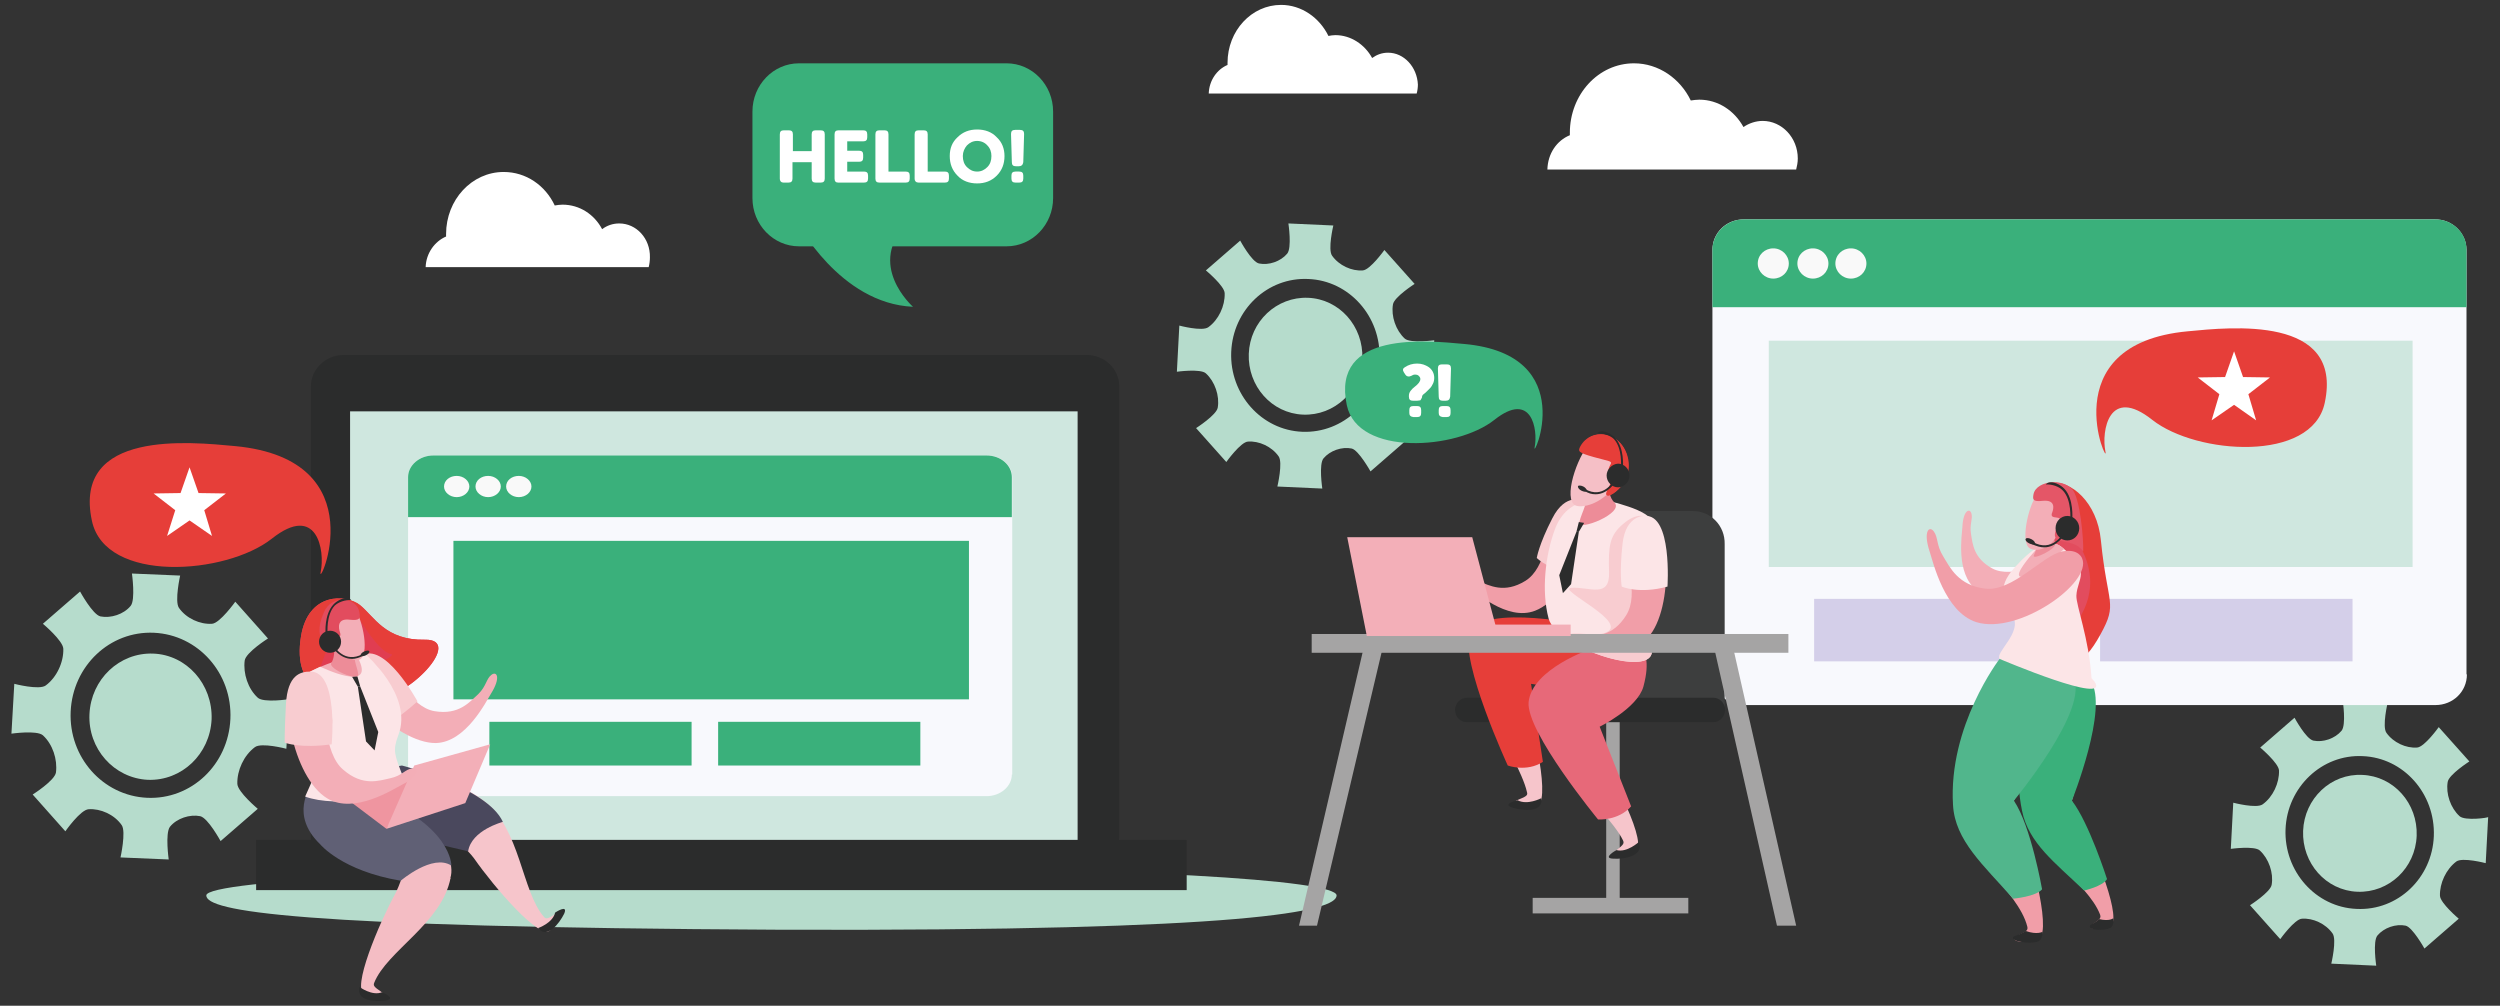 <?xml version="1.0" encoding="utf-8"?>
<!-- Generator: Adobe Illustrator 28.0.0, SVG Export Plug-In . SVG Version: 6.00 Build 0)  -->
<svg version="1.1" id="Capa_1" xmlns="http://www.w3.org/2000/svg" xmlns:xlink="http://www.w3.org/1999/xlink" x="0px" y="0px"
	 viewBox="0 0 612 246.2" style="enable-background:new 0 0 612 246.2;" xml:space="preserve"><rect x="0" y="0" width="612" height="246.2" fill="#333333" stroke="none"/>
<style type="text/css">
	.st0{display:none;}
	.st1{display:inline;}
	.st2{fill:#FFFFFF;}
	.st3{fill:#D6D7D8;}
	.st4{fill:#B6DCCC;}
	.st5{fill:#E2E2E2;}
	.st6{fill:#2B2C2C;}
	.st7{fill:#CFE7DF;}
	.st8{fill:#F8F9FD;}
	.st9{fill:#3AB07B;}
	.st10{fill:#F9F9F9;}
	.st11{fill:#D4CFE9;}
	.st12{fill:#E63E39;}
	.st13{fill:#A5A4A4;}
	.st14{fill:#3D3E3E;}
	.st15{fill:#F19EA8;}
	.st16{fill:#F6C5CB;}
	.st17{fill:#E76979;}
	.st18{fill:#F8CCD0;}
	.st19{fill:#FCE5E7;}
	.st20{fill:#ED8C98;}
	.st21{fill:#F5BFC6;}
	.st22{fill:#F3AFB8;}
	.st23{enable-background:new    ;}
	.st24{fill:#E24C5E;}
	.st25{fill:#E03D51;}
	.st26{fill:#F3AEB7;}
	.st27{fill:#4A485D;}
	.st28{fill:#F4BDC4;}
	.st29{fill:#606075;}
	.st30{fill:#EF95A0;}
	.st31{fill:#51B68C;}
	.st32{fill:#E45667;}
</style>
<g id="White_Background">
</g>
<g id="Footer">
</g>
<g id="_x31_0_x25__Off">
</g>
<g id="Solicitar_Llamada">
</g>
<g id="Header">
</g>
<g id="As_Seen_On">
</g>
<g id="Benefits">
</g>
<g id="Featured_Reviews">
</g>
<g id="How_It_Works">
</g>
<g id="Comparision">
</g>
<g id="Making_an_Offer" class="st0">
</g>
<g id="Reviews">
	<g id="Written_Reviews">
	</g>
</g>
<g id="Video_Reviews_00000138572802271821365090000015920186074348717201_" class="st0">
	<g id="Video_Reviews" class="st1">
	</g>
</g>
<g id="FAQ" class="st0">
</g>
<g id="Products">
	<g>
		<path class="st2" d="M151.6,54.7c-1.6,0-3,0.5-4.2,1.4c-1.9-3.6-5.5-6-9.7-6c-0.6,0-1.3,0.1-1.9,0.2c-2.3-4.9-7-8.2-12.5-8.2
			c-7.8,0-14.1,6.8-14.1,15.2c0,0.2,0,0.4,0,0.6c-2.8,1.2-4.9,4.1-5,7.5h7.1h15.4h17.4h14.7c0.2-0.8,0.3-1.6,0.3-2.4
			C159.2,58.4,155.8,54.7,151.6,54.7z"/>
		<path class="st2" d="M431.5,29.6c-1.7,0-3.4,0.6-4.7,1.5c-2.2-4-6.2-6.7-10.8-6.7c-0.7,0-1.4,0.1-2.1,0.2
			c-2.6-5.4-7.9-9.1-13.9-9.1c-8.7,0-15.7,7.6-15.7,17c0,0.2,0,0.4,0,0.6c-3.2,1.3-5.4,4.5-5.5,8.4h7.9h17.2h19.4h16.4
			c0.2-0.8,0.4-1.7,0.4-2.7C440.1,33.7,436.2,29.6,431.5,29.6z"/>
		<path class="st2" d="M339.8,12.9c-1.5,0-2.8,0.5-3.9,1.3c-1.8-3.3-5.2-5.6-9-5.6c-0.6,0-1.2,0.1-1.7,0.2
			c-2.2-4.5-6.6-7.6-11.6-7.6c-7.2,0-13.1,6.3-13.1,14.2c0,0.2,0,0.4,0,0.5c-2.6,1.1-4.5,3.8-4.6,7h6.6h14.4h16.2h13.7
			c0.2-0.7,0.3-1.5,0.3-2.2C346.9,16.4,343.7,12.9,339.8,12.9z"/>
		<g>
			<g>
				<g>
					<path class="st3" d="M584.7,204.1c-0.2,4-3.4,7.1-7.3,6.9c-3.9-0.2-6.9-3.5-6.7-7.5s3.4-7.1,7.3-6.9
						C581.9,196.7,584.9,200.1,584.7,204.1z"/>
				</g>
				<g>
					<g>
						<path class="st4" d="M602.1,199.8c-2.2-2-3.4-5.5-2.9-8.4c0.3-1.8,5.3-5,5.3-5L597,178c0,0-3.5,4.9-5.3,5
							c-2.7,0.2-5.8-1.2-7.5-3.6c-1.1-1.5,0.3-7.4,0.3-7.4l-11-0.5c0,0,0.9,6-0.3,7.4c-1.6,1.9-4.5,2.9-6.9,2.4
							c-1.8-0.4-4.6-5.6-4.6-5.6l-8.4,7.3c0,0,4.5,3.8,4.6,5.6c0.1,3.1-1.5,6.5-4,8.3c-1.5,1.1-7.2-0.4-7.2-0.4l-0.6,11.3
							c0,0,5.8-0.8,7.1,0.4c2.2,2,3.4,5.5,2.9,8.4c-0.3,1.8-5.3,5-5.3,5l7.4,8.3c0,0,3.5-4.9,5.3-5c2.7-0.2,5.8,1.2,7.5,3.6
							c1.1,1.5-0.3,7.4-0.3,7.4l11,0.5c0,0-0.9-6,0.3-7.4c1.6-1.9,4.5-2.9,6.9-2.4c1.7,0.4,4.6,5.6,4.6,5.6l8.4-7.3
							c0,0-4.5-3.8-4.6-5.6c-0.1-3.1,1.5-6.5,4-8.4c1.5-1.1,7.2,0.4,7.2,0.4l0.6-11.3C609.2,200.2,603.4,201,602.1,199.8z
							 M576.9,222.5c-10-0.4-17.8-9.2-17.4-19.5c0.4-10.3,8.9-18.4,18.9-17.9c10,0.4,17.8,9.2,17.4,19.6
							C595.4,214.9,587,223,576.9,222.5z"/>
					</g>
				</g>
				<g>
					<g>
						<path class="st4" d="M591.6,204.6c-0.3,7.9-6.8,14-14.5,13.7s-13.6-7-13.3-14.9s6.8-14.1,14.5-13.7
							C586,190,591.9,196.7,591.6,204.6z"/>
					</g>
				</g>
			</g>
		</g>
		<g>
			<g>
				<g>
					<path class="st3" d="M326.6,87.2c-0.2,4-3.4,7.1-7.3,6.9s-6.9-3.5-6.7-7.5c0.2-4,3.4-7.1,7.3-6.9
						C323.7,79.9,326.7,83.2,326.6,87.2z"/>
				</g>
				<g>
					<g>
						<path class="st4" d="M343.9,82.9c-2.2-2-3.4-5.5-2.9-8.4c0.3-1.8,5.3-5,5.3-5l-7.4-8.3c0,0-3.5,4.9-5.3,5
							c-2.7,0.2-5.8-1.2-7.5-3.6c-1.1-1.5,0.3-7.4,0.3-7.4l-11-0.5c0,0,0.9,6-0.3,7.4c-1.6,1.9-4.5,2.9-6.9,2.4
							c-1.8-0.4-4.6-5.6-4.6-5.6l-8.4,7.3c0,0,4.6,3.8,4.6,5.6c0.1,3.1-1.5,6.5-4,8.3c-1.5,1.1-7.1-0.4-7.1-0.4L288.1,91
							c0,0,5.8-0.8,7.1,0.4c2.2,2,3.4,5.5,2.9,8.4c-0.3,1.8-5.3,5-5.3,5l7.4,8.3c0,0,3.5-4.9,5.3-5c2.7-0.2,5.8,1.2,7.5,3.6
							c1.1,1.5-0.3,7.4-0.3,7.4l11,0.5c0,0-0.9-6,0.3-7.4c1.6-1.9,4.5-2.9,6.9-2.4c1.7,0.4,4.6,5.6,4.6,5.6l8.4-7.3
							c0,0-4.5-3.8-4.6-5.6c-0.1-3.1,1.5-6.5,4-8.3c1.5-1.1,7.2,0.4,7.2,0.4l0.6-11.3C351.1,83.3,345.3,84.1,343.9,82.9z
							 M318.8,105.7c-10-0.4-17.8-9.2-17.4-19.5c0.4-10.4,8.9-18.4,18.9-17.9c10,0.4,17.8,9.2,17.4,19.5S328.8,106.1,318.8,105.7z"
							/>
					</g>
				</g>
				<g>
					<g>
						<path class="st4" d="M333.5,87.8c-0.3,7.9-6.8,14-14.5,13.7s-13.6-7-13.3-14.9c0.3-7.9,6.8-14,14.5-13.7
							C327.9,73.2,333.8,79.9,333.5,87.8z"/>
					</g>
				</g>
			</g>
		</g>
		<g>
			<g>
				<path class="st5" d="M44.4,175.5c-0.2,4.3-3.7,7.6-7.9,7.4c-4.2-0.2-7.4-3.8-7.2-8.1c0.2-4.3,3.7-7.6,7.9-7.5
					C41.3,167.5,44.5,171.2,44.4,175.5z"/>
			</g>
			<path class="st4" d="M63.1,170.8c-2.4-2.2-3.6-5.9-3.2-9.1c0.3-2,5.7-5.4,5.7-5.4l-8-9c0,0-3.8,5.3-5.7,5.4
				c-2.9,0.2-6.3-1.3-8.1-3.9c-1.1-1.6,0.3-7.9,0.3-7.9l-11.8-0.5c0,0,0.9,6.4-0.3,7.9c-1.7,2.1-4.9,3.1-7.4,2.6
				c-1.9-0.4-5-6.1-5-6.1l-9.1,7.9c0,0,4.9,4.1,5,6.1c0.1,3.3-1.6,7-4.3,9c-1.6,1.2-7.7-0.4-7.7-0.4l-0.7,12.2c0,0,6.2-0.9,7.7,0.4
				c2.4,2.2,3.6,5.9,3.2,9.1c-0.3,2-5.7,5.4-5.7,5.4l8,9c0,0,3.7-5.3,5.7-5.4c2.9-0.2,6.3,1.3,8.1,3.9c1.1,1.6-0.3,7.9-0.3,7.9
				l11.8,0.5c0,0-0.9-6.4,0.3-8c1.7-2.1,4.9-3.1,7.4-2.6c1.9,0.4,5,6.1,5,6.1l9.1-7.9c0,0-4.9-4.1-5-6.1c-0.1-3.3,1.6-7,4.3-9
				c1.6-1.2,7.7,0.4,7.7,0.4l0.7-12.2C70.8,171.2,64.5,172.1,63.1,170.8z M36,195.3c-10.8-0.5-19.2-9.9-18.7-21.1
				c0.5-11.2,9.6-19.8,20.4-19.3s19.2,9.9,18.7,21.1C55.9,187.2,46.8,195.8,36,195.3z"/>
			<g>
				<g>
					<path class="st4" d="M51.8,176.1c-0.4,8.5-7.3,15.1-15.6,14.8c-8.3-0.4-14.7-7.6-14.3-16.1c0.4-8.5,7.3-15.1,15.6-14.8
						C45.7,160.3,52.1,167.5,51.8,176.1z"/>
				</g>
			</g>
		</g>
		<g>
			<path class="st4" d="M327.2,219.2c0,3.8-20.7,8.8-136.1,8.4C71.4,227,50.5,223,50.5,219.2s65.3-6.9,145.9-6.9
				C276.9,212.3,327.2,215.4,327.2,219.2z"/>
			<g>
				<g>
					<path class="st6" d="M274,204.9c0,4.2-3.6,7.6-8,7.6H84.1c-4.4,0-8-3.4-8-7.6V94.6c0-4.2,3.6-7.7,8-7.7H266c4.4,0,8,3.4,8,7.7
						V204.9z"/>
					<g>
						<rect x="85.7" y="100.7" class="st7" width="178.1" height="105.5"/>
					</g>
				</g>
			</g>
			<g>
				<g>
					<path class="st8" d="M247.7,189.6c0,2.9-2.8,5.3-6.2,5.3H106.1c-3.4,0-6.2-2.4-6.2-5.3v-72.8c0-2.9,2.8-5.3,6.2-5.3h135.5
						c3.4,0,6.2,2.4,6.2,5.3v72.8H247.7z"/>
					<path class="st9" d="M241.5,111.5H106.1c-3.4,0-6.2,2.4-6.2,5.3v9.8h147.8v-9.8C247.7,113.9,245,111.5,241.5,111.5z"/>
					<path class="st10" d="M114.9,119.1c0,1.4-1.4,2.6-3.1,2.6s-3.1-1.2-3.1-2.6c0-1.5,1.4-2.6,3.1-2.6S114.9,117.7,114.9,119.1z"/>
					<path class="st10" d="M122.6,119.1c0,1.4-1.4,2.6-3.1,2.6s-3.1-1.2-3.1-2.6c0-1.5,1.4-2.6,3.1-2.6S122.6,117.7,122.6,119.1z"/>
					<path class="st10" d="M130.1,119.1c0,1.4-1.4,2.6-3.1,2.6c-1.7,0-3.1-1.2-3.1-2.6c0-1.5,1.4-2.6,3.1-2.6
						C128.7,116.5,130.1,117.7,130.1,119.1z"/>
				</g>
				<rect x="119.8" y="176.7" class="st9" width="49.5" height="10.7"/>
				<rect x="175.8" y="176.7" class="st9" width="49.5" height="10.7"/>
				<rect x="111" y="132.4" class="st9" width="126.2" height="38.8"/>
			</g>
			<rect x="62.7" y="205.6" class="st6" width="227.8" height="12.3"/>
		</g>
		<g>
			<g>
				<path class="st8" d="M603.9,165.1c0,4.2-3.4,7.5-7.7,7.5H426.9c-4.3,0-7.7-3.4-7.7-7.5V61.2c0-4.2,3.4-7.5,7.7-7.5h169.2
					c4.3,0,7.7,3.4,7.7,7.5v103.9H603.9z"/>
				<path class="st9" d="M596.2,53.7H426.9c-4.3,0-7.7,3.4-7.7,7.5v14h184.6v-14C603.9,57.1,600.4,53.7,596.2,53.7z"/>
				<path class="st10" d="M437.9,64.5c0,2.1-1.7,3.7-3.8,3.7c-2.1,0-3.8-1.7-3.8-3.7c0-2.1,1.7-3.7,3.8-3.7
					C436.2,60.8,437.9,62.5,437.9,64.5z"/>
				<path class="st10" d="M447.6,64.5c0,2.1-1.7,3.7-3.8,3.7c-2.1,0-3.8-1.7-3.8-3.7c0-2.1,1.7-3.7,3.8-3.7S447.6,62.5,447.6,64.5z"
					/>
				<path class="st10" d="M456.9,64.5c0,2.1-1.7,3.7-3.8,3.7c-2.1,0-3.8-1.7-3.8-3.7c0-2.1,1.7-3.7,3.8-3.7
					C455.2,60.8,456.9,62.5,456.9,64.5z"/>
			</g>
			<rect x="444.1" y="146.6" class="st11" width="61.8" height="15.3"/>
			<rect x="514.1" y="146.6" class="st11" width="61.8" height="15.3"/>
			<rect x="433" y="83.4" class="st7" width="157.6" height="55.4"/>
		</g>
		<g>
			<path class="st12" d="M535.6,81.1c10.4-1,38.1-4,33.5,17.5c-3.1,14.7-31.4,12.7-42.2,4.2c-10.7-8.5-12.5,2.8-11.5,7.7
				C516.5,115.4,501.9,84.2,535.6,81.1z"/>
		</g>
		<g>
			<path class="st9" d="M358.4,84.2c-8.9-0.8-32.6-3.4-28.7,15c2.7,12.6,26.9,10.9,36.1,3.6s10.7,2.4,9.9,6.6
				C374.8,113.5,387.3,86.8,358.4,84.2z"/>
		</g>
		<g>
			<g>
				<g>
					<rect x="393.2" y="172.9" class="st13" width="3.3" height="48.5"/>
					<path class="st14" d="M414.4,125.1h-27.7c-4.3,0-7.8,3.6-7.8,8.1V173h43.3v-39.8C422.3,128.7,418.8,125.1,414.4,125.1z"/>
					<path class="st6" d="M422.3,173.8c0,1.6-1.3,3-2.9,3h-60.3c-1.6,0-2.9-1.3-2.9-3l0,0c0-1.6,1.3-3,2.9-3h60.3
						C421,170.8,422.3,172.1,422.3,173.8L422.3,173.8z"/>
					<rect x="375.2" y="219.8" class="st13" width="38.1" height="3.8"/>
				</g>
				<path class="st15" d="M387.1,123.1c-1.1-0.4-4.6-0.4-6.2,2.6c-2.1,4-2.3,13.3-7.5,16.5s-8.8,1.1-11.4,0.1
					c-2.6-1.1-3.1-2.8-4.7-3.2s-2,1.5,1.7,4.2c1.8,1.3,9.9,8.9,16.8,6.2C384.9,146,393.6,125.5,387.1,123.1z"/>
				<g>
					<g>
						<path class="st16" d="M365.2,174.4c2.5,6.6,7.6,14.9,8.6,19.5c0.2,0.7,0.1,1-2.2,1.9c-2.3,0.9,0.1,2.1,4.3,1.7
							c4.1-0.4-0.4-19.9-3.5-29C369.6,160.6,362.3,166.7,365.2,174.4z"/>
						<path class="st6" d="M377.3,195.4c0,0-3.4,1.8-5.8,0.5c0,0-4,0.9-1.3,1.8C372.8,198.5,377.9,199,377.3,195.4z"/>
					</g>
					<path class="st12" d="M389.7,153.3c0,0-27.2-5.9-29.9,1.8c-2.4,6.9,9.3,32.3,9.3,32.3s4.6,1.7,8.6-0.9l-2.9-19.1l22.1,3.6
						l-4.4-13.5L389.7,153.3z"/>
				</g>
				<g>
					<path class="st16" d="M384.2,189.1c4.1,5.7,11.1,12.4,13.1,16.6c0.3,0.7,0.3,1-1.7,2.5s0.7,2,4.5,0.5
						c3.9-1.5-5.4-19.2-10.6-27.1C385,174.6,379.5,182.5,384.2,189.1z"/>
					<path class="st6" d="M401.2,206.1c0,0-2.9,2.7-5.5,2c0,0-3.6,2-0.8,2.1C397.6,210.4,402.6,209.5,401.2,206.1z"/>
				</g>
				<path class="st17" d="M389.6,158.8c0,0-14.6,4.9-15.4,13.1c-0.6,7.3,17,28.7,17,28.7s4.9,0.4,8.1-3.2l-7.7-19.5
					c0,0,9.2-4.5,10.7-9.8c3.4-12.6-5.1-10.7-5.1-10.7L389.6,158.8z"/>
				<path class="st18" d="M387.5,122.6c0,0-4.2-2.2-7.5,4.3c-3.3,6.4-3.8,9.7-3.8,9.7s3.3,3.3,10.4,4.2
					C386.6,140.7,393.9,124.8,387.5,122.6z"/>
				<path class="st19" d="M404.2,158.3L404.2,158.3C404.3,158.3,404.2,158.3,404.2,158.3c0-0.2-0.1-0.4-0.1-0.6l0,0
					c-1.2-7.8-2.3-12.7,0.9-20.1c4.5-10.5-3.5-12.7-8.3-14.2s-13-2.3-16.1,6.3c-2.3,6.2-3.3,15-1.5,21.7
					C381,158.9,406.8,166.9,404.2,158.3z"/>
				<path class="st20" d="M395,116.7c0,0-2.3,3.8,0.2,6.3c2.6,2.6-9.1,7.2-8.6,4.9c0.7-3,2.4-4.6,1.4-8.3L395,116.7z"/>
				<path class="st21" d="M389.6,108.2c-2.8,2.1-6.8,12.5-4.4,15.2c1,1.2,5.9,0.6,9.5-3.7c1.5-1.8,3.4-5.2,1.9-9.1
					C395.9,108.9,392.9,105.8,389.6,108.2z"/>
				<path class="st12" d="M386.9,109.2c-0.7,1.3-0.6,1.6,3.3,2.7s4.6,0.9,4,1.9c-1.5,2.7,1.4,2.5-0.5,5.7c-1.8,3.2,1.7,1.6,3.5-1
					c0.4-0.5,2.3-3,0.9-7.5C396.5,105.8,389.6,104.5,386.9,109.2z"/>
				<path class="st12" d="M398.2,111c1.5,4.1-0.6,7-0.9,7.5c-1.3,1.9-3.6,3.4-4,2.6c-0.4-0.9,2.2-1,1.8-3.4c-0.4-2.5,1.2-2.8,1-4.9
					c-0.1-2.1-1.7-1.9-6-3.2c-1.8-0.5-2-1.3-1.7-2C391.5,105,396.5,106.6,398.2,111z"/>
				<path class="st18" d="M404.1,157.7c0,0.2,0.1,0.4,0.1,0.6l0,0l0,0c2,6.7-13,3.4-20.7-1.9c-0.5-2.6,6.1-0.4,9.2-1.4
					c7.2-2.3-12-10.8-8-11.1c4.3-0.3,9.4,2.7,9.2-3.8c-0.2-6.4,0.1-9,3.4-11.8c6.7-5.8,10,2.2,8.7,6.6c-0.2,0.8-0.5,1.7-0.9,2.7
					C401.9,145,402.9,149.9,404.1,157.7z"/>
				<path class="st15" d="M402.2,127.3c-1.2,0.1-4.3,1.7-4.4,5.1c-0.2,4.5,3.6,12.9,0.3,18.2c-3.3,5.3-7.4,5-10.2,5.2
					c-2.8,0.2-4-1-5.6-0.7s-1.2,2.3,3.4,3c2.2,0.4,12.6,3.5,17.7-2C410,148.9,409,126.5,402.2,127.3z"/>
				<g>
					<rect x="321.1" y="155.2" class="st13" width="116.7" height="4.6"/>
					<polygon class="st13" points="322.4,226.6 318,226.6 334.5,155.7 338.9,156.8 					"/>
					<polygon class="st13" points="439.7,226.6 435,226.6 419.2,156.7 423.6,155.6 					"/>
				</g>
				<g>
					<rect x="339.2" y="152.9" class="st22" width="45.3" height="2.8"/>
					<polygon class="st22" points="366.8,155.7 334.6,155.7 329.8,131.5 360.4,131.5 					"/>
				</g>
				<path class="st19" d="M402.7,126.3c0,0-4.7-0.4-5.5,6.8c-0.8,7.2-0.2,10.5-0.2,10.5s4.2,1.9,11.2,0
					C408.2,143.5,409.4,125.9,402.7,126.3z"/>
			</g>
			<g>
				<path class="st6" d="M393.3,116.4c0,1.6,1.3,2.9,2.8,2.9s2.8-1.3,2.8-2.9s-1.3-2.9-2.8-2.9C394.6,113.6,393.3,114.9,393.3,116.4
					z"/>
				<g>
					<path class="st6" d="M397.3,114.4c0-0.2,0.4-4.7-1.9-7.2c-1-1.1-2.8-1.9-3.9-1.5c-0.2,0.1-0.5,0.4-0.5,0.4
						c1.5-0.1,3.2,0.5,4.1,1.4c2.1,2.3,1.7,6.7,1.7,6.8L397.3,114.4z"/>
				</g>
				<g>
					<path class="st6" d="M390.6,121c3.1,0,4.9-3.1,4.9-3.1l-0.4-0.3c-0.1,0.2-2.7,4.7-7.1,2.1l-0.2,0.4
						C388.8,120.8,389.7,121,390.6,121z"/>
				</g>
				<path class="st6" d="M386.3,119c-0.1,0.3,0.2,0.8,0.8,1.1c0.6,0.3,1.2,0.4,1.3,0.1c0.1-0.3-0.2-0.8-0.8-1.1
					S386.4,118.8,386.3,119z"/>
			</g>
			<g>
				<polygon class="st6" points="387.8,128 386.5,130.2 385.9,130.2 386.5,127.8 				"/>
				<polygon class="st6" points="386.5,130.2 384.6,143 382.6,145.2 381.7,140.8 385.9,130.2 				"/>
			</g>
		</g>
		<g>
			<g>
				<path class="st9" d="M257.8,48.5c0,6.5-5.1,11.8-11.4,11.8h-50.8c-6.3,0-11.4-5.3-11.4-11.8V27.3c0-6.5,5.1-11.8,11.4-11.8h50.8
					c6.3,0,11.4,5.3,11.4,11.8V48.5z"/>
			</g>
			<g>
				<path class="st9" d="M195.1,54.3c0,0,10.4,20,28.4,20.8c0,0-11.8-10.4-1.1-20.8H195.1z"/>
			</g>
			<g class="st23">
				<path class="st2" d="M190.9,43.7V32.9c0-0.7,0.3-1,1-1h1.2c0.7,0,1,0.3,1,1V37h4.6v-4.1c0-0.7,0.3-1,1-1h1.2c0.7,0,1,0.3,1,1
					v10.8c0,0.7-0.3,1-1,1h-1.2c-0.7,0-1-0.3-1-1v-4H194v4c0,0.7-0.3,1-1,1h-1.2C191.3,44.7,190.9,44.4,190.9,43.7z"/>
				<path class="st2" d="M204.3,43.7V32.9c0-0.7,0.3-1,1-1h6c0.7,0,1,0.3,1,1v0.7c0,0.7-0.3,1-1,1h-3.9v2.3h2.9c0.7,0,1,0.3,1,1v0.7
					c0,0.7-0.3,1-1,1h-2.9V42h4.1c0.7,0,1,0.3,1,1v0.7c0,0.7-0.3,1-1,1h-6.3C204.6,44.7,204.3,44.4,204.3,43.7z"/>
				<path class="st2" d="M214.3,43.7V32.9c0-0.7,0.3-1,1-1h1.2c0.7,0,1,0.3,1,1V42h4.2c0.7,0,1,0.3,1,1v0.7c0,0.7-0.3,1-1,1h-6.4
					C214.6,44.7,214.3,44.4,214.3,43.7z"/>
				<path class="st2" d="M223.9,43.7V32.9c0-0.7,0.3-1,1-1h1.2c0.7,0,1,0.3,1,1V42h4.2c0.7,0,1,0.3,1,1v0.7c0,0.7-0.3,1-1,1h-6.4
					C224.3,44.7,223.9,44.4,223.9,43.7z"/>
				<path class="st2" d="M232.5,38.2c0-1.9,0.6-3.4,1.9-4.6c1.3-1.3,2.9-1.9,4.8-1.9s3.6,0.6,4.8,1.9c1.3,1.2,1.9,2.8,1.9,4.6
					c0,1.9-0.6,3.5-1.9,4.8c-1.3,1.3-2.9,1.9-4.8,1.9s-3.6-0.6-4.8-1.9C233.1,41.7,232.5,40.1,232.5,38.2z M235.7,38.2
					c0,1.1,0.3,2,1,2.7c0.7,0.7,1.5,1.1,2.5,1.1c1,0,1.8-0.4,2.5-1.1c0.7-0.7,1-1.6,1-2.7c0-1-0.3-1.9-1-2.6
					c-0.6-0.7-1.5-1.1-2.5-1.1c-1,0-1.8,0.4-2.5,1.1C236.1,36.3,235.7,37.2,235.7,38.2z"/>
				<path class="st2" d="M249.4,40.7h-0.7c-0.7,0-1-0.3-1-1l-0.2-6.9c0-0.7,0.3-1,1-1h1.2c0.7,0,1,0.3,1,1l-0.2,6.9
					C250.4,40.4,250,40.7,249.4,40.7z M247.6,43.7V43c0-0.7,0.3-1,1-1h0.9c0.7,0,1,0.3,1,1v0.7c0,0.7-0.3,1-1,1h-0.9
					C247.9,44.7,247.6,44.4,247.6,43.7z"/>
			</g>
		</g>
		<g>
			<g>
				<path class="st12" d="M57.5,109.2c-10.8-1-39.8-4.1-35,18.3c3.3,15.4,32.8,13.2,44,4.4c11.2-8.9,13.1,3,12,8.1
					C77.5,145,92.7,112.5,57.5,109.2z"/>
			</g>
			<g>
				<path class="st24" d="M88.1,148.1c3.5,2.8,6.2,8.7,15.9,8.5s-4.1,14.9-13.4,14.8c-9.3-0.2-19.2-1.9-16.9-15.7
					C75.5,145,84.6,145.4,88.1,148.1z"/>
				<path class="st12" d="M88.1,148.1c3.5,2.8,6.2,8.7,15.9,8.5s-4.1,14.9-13.4,14.8c-9.3-0.2-19.2-1.9-16.9-15.7
					C75.5,145,84.6,145.4,88.1,148.1z"/>
				<path class="st25" d="M88.1,151.7c0,0,4.6,7.9,7.6,8.4s-19.6,9.3-19.6,9.3l5.3-14L88.1,151.7z"/>
				<path class="st26" d="M86.9,161.6c0.9-0.8,4.1-2.1,6.7,0.1c3.4,2.9,6.8,11.4,12.8,12.4s8.6-2.3,10.7-4.2c2-2,1.9-3.7,3.2-4.7
					c1.3-1,2.4,0.6-0.1,4.6c-1.2,1.9-6.1,11.9-13.5,12.1C97,182,81.8,166.3,86.9,161.6z"/>
				<path class="st18" d="M88.3,160.6c-2.1,1.4-4.2,3.9-0.7,10.1c3.7,6.5,4.8,8,4.8,8s4-1.8,9.8-7
					C102.2,171.7,94.1,156.7,88.3,160.6z"/>
				<path class="st16" d="M135.7,223.9c-1.8,1.2-2.1,1-2.5,0.6c-5.5-6.2-5.8-21.7-14.7-28.4l0,0c-2.4-1.9-5.7-3.7-10.2-5.4
					c-3.4-1.2-6.8-2-9.7-2.5c-10.6-3.7-15,1.4-14.7,5.4c0.9,10.9,19.4,11.2,28.8,12.9l0,0c1.2,1.2,2.7,2.7,3.4,3.7
					c4.8,6.9,16.2,20.2,18.6,17.5C137.1,225.1,137.5,222.8,135.7,223.9z"/>
				<path class="st27" d="M98.4,187.4c0,0,20.9,5.4,24.7,13.8c0,0-7.7,2-8.5,7.2l-28.2-6.6l-0.6-12.3L98.4,187.4z"/>
				<path class="st28" d="M74.7,196.9c-1.4,12.5,21.4,15.8,28,20c7.6,4.8,14.7-7-4.6-19.1c-3.1-2-6.2-2.4-8.9-3.5
					C79.5,188.3,75.2,192.8,74.7,196.9z"/>
				<path class="st28" d="M89.3,243.4c3.4,1.1,5.7,0.5,3.9-0.7c-1.8-1.2-1.8-1.5-1.6-2.1c3.1-7.8,16.6-14.6,18.7-25.7l-11.9-0.2
					c-0.5,1.6-1.1,3-1.6,4C92.8,226,85.9,242.3,89.3,243.4z"/>
				<path class="st29" d="M76.1,192.6c0,0-5.3,6.8,2.3,14.1c0,0,5.3,6.5,19.7,8.9c0,0,7.8-6.7,12.4-3.7c0,0,0.2-9.9-19.7-17.6
					L76.1,192.6z"/>
				<path class="st26" d="M93.9,166.6c-1.5-7.1-8.3-6.4-15.1-3.5c-4.3,1.8-11.3,5.1-5.9,14.2c3.8,6.4,5.9,9.7,2.6,17.3
					c-0.4,1,0.3-1.2,0,0c4.7,1.7,7.2-0.8,12.5-1c4-0.1,6.5-1.7,10.1-2.9c-1.7-5.1-1.5,0-1.6-0.3C92.9,181.2,95.2,172.6,93.9,166.6z"
					/>
				<path class="st20" d="M77.9,170.2c0,0,2.5,3.1,3.7,5.5s1.5,10,1.5,10l-6.5-0.5L77.9,170.2z"/>
				<path class="st19" d="M98.8,190.5c-2.3-5.9-2.7-6.7-1.3-10.5c3.8-9.8-8.2-20-8.2-20l-1.8,0.8c5,9.3-9.1,2.4-9.1,2.4l-2.5,1.2
					c0,0,4.5,3.3,5.3,10.4c1,8.7-5.5,8-5.5,8c0.6,2.9,1.9,3.4,0.6,8.6l-1.6,3.6C82.1,197.8,99,195.5,98.8,190.5z"/>
				<g>
					<path class="st20" d="M81.3,155.4c0,0,1.3,4.6-0.2,6.9c-0.9,1.4,6.8,4.7,6.6,2.8c-0.3-2.4-1.7-3.9-0.2-6.7L81.3,155.4z"/>
				</g>
				<g>
					<path class="st26" d="M86.4,148.4c2,2,4.2,10.9,1.9,12.9c-1,0.8-4.8-0.2-7.3-4.1c-1-1.6-2.2-4.6-0.6-7.6
						C81.2,148.2,84,146,86.4,148.4z"/>
				</g>
				<g>
					<path class="st24" d="M88,150c0.2,1.3,0.2,2-2.4,1.7c-3.2-0.4-2.7,2.1-2.4,3c0.9,2.5-2.9,0-1.7,3c1.1,3-2.4-0.6-2.7-1.1
						c-0.3-0.5-1.4-2.4,0.5-6.7C81.1,145.5,87.4,146,88,150z"/>
				</g>
				<g>
					<polygon class="st30" points="94.6,202.9 84,194.9 103.9,187.8 					"/>
					<polygon class="st22" points="101.4,187.4 120,182.2 113.9,196.6 94.6,202.9 					"/>
				</g>
				<path class="st26" d="M73.1,166.7c0,0,2.1-1.1,4.3,2.3c2.5,4,1.7,15.3,6.6,19.4c4.8,4.2,8.8,2.7,11.6,2.1
					c2.8-0.6,3.6-2.2,5.3-2.4c1.7-0.2,1.8,1.9-2.5,4c-2,1-11.6,7.3-18.2,3.4C71.5,190.4,67.8,168.8,73.1,166.7z"/>
				<path class="st6" d="M83.5,157.1c0,1.5-1.2,2.7-2.7,2.7s-2.7-1.2-2.7-2.7s1.2-2.7,2.7-2.7C82.3,154.4,83.5,155.6,83.5,157.1z"/>
				<g>
					<path class="st6" d="M79.7,155.2c0-0.2-0.4-4.7,1.9-7.2c1-1.1,2.8-1.9,3.9-1.5c0.1,0.1,0.5,0.4,0.5,0.4
						c-1.5-0.1-3.2,0.5-4.1,1.4c-2.1,2.3-1.7,6.7-1.7,6.8L79.7,155.2z"/>
				</g>
				<g>
					<path class="st6" d="M86.2,161.3c-3,0-4.8-2.8-4.8-2.9l0.4-0.2c0.1,0.2,2.6,4.3,7,1.9l0.2,0.4C88,161,87,161.3,86.2,161.3z"/>
				</g>
				<path class="st6" d="M90.4,159.4c0.1,0.3-0.2,0.7-0.8,1c-0.6,0.3-1.1,0.3-1.3,0.1c-0.1-0.3,0.2-0.7,0.8-1
					C89.7,159.2,90.3,159.2,90.4,159.4z"/>
				<path class="st18" d="M76,164.4c-2.5,0-5.6,0.8-6,8c-0.4,7.5-0.3,9.4-0.3,9.4s3.8,1.5,11.5,0.4C81.2,182.2,82.9,164.4,76,164.4z
					"/>
				<path class="st6" d="M131.7,227.2c0,0,3.6-1.2,4.2-3.8c0,0,3.3-2.2,2.2,0.3C136.9,226.1,133.9,230,131.7,227.2z"/>
				<path class="st6" d="M88,241.6c0,0,3.1,2.3,5.5,1.3c0,0,3.7,1.5,1.1,2C91.9,245.3,87.1,245.1,88,241.6z"/>
				<g>
					<polygon class="st6" points="86.2,165.7 87.6,168.1 88.2,168.1 87.5,165.6 					"/>
					<polygon class="st6" points="87.6,168.1 89.6,181.5 91.7,183.7 92.6,179.2 88.2,168.1 					"/>
				</g>
			</g>
		</g>
		<g>
			<path class="st26" d="M507.5,140.7c0,0,0.1-2.1-3.1-2.6c-3.7-0.7-11.9,3.6-16.6,1.1s-4.9-6.1-5.3-8.5s0.5-3.6,0.1-5
				s-2-0.8-2.2,3.2c-0.1,2-1.7,11.5,3.4,15.5C490.4,149.6,507.7,145.6,507.5,140.7z"/>
			<path class="st15" d="M512.5,226.1c1.8-1.2,1.8-1.5,1.6-2.2c-3.1-8.1-16.7-15.5-18.7-27.1l0,0c-0.6-3.1-0.8-7.2-0.3-12.3
				c0.4-3.9,1.2-7.5,2-10.5c1.3-11.9,7.8-11.8,11.2-9.7c9.2,5.9,1.5,21.7-1.1,31.7l0,0c0.5,1.7,1.2,3.9,1.8,4.9
				c4,7.7,10.9,24.8,7.4,25.9C512.9,228,510.7,227.3,512.5,226.1z"/>
			<path class="st9" d="M499.6,164.8C499.6,164.8,500.9,164.7,499.6,164.8c0,0-8.2,16.1-4.6,33.7c1.6,7.9,8.1,12.7,15.2,19.5
				c0,0,4.5-1,5.6-2.8c0,0-4.4-13.8-8.6-19.2c0,0,9.1-22.8,4.6-29.3C507.3,160.3,499.6,164.8,499.6,164.8S500.6,162.8,499.6,164.8z"
				/>
			<path class="st6" d="M517.3,224.8c0,0-0.9,0.8-3.4,0.2c0,0-0.8,0.7-1.6,1.1c-0.8,0.4-1,0.8-0.3,1.2s3.2,0.5,4.5-0.1
				C517.7,226.7,517.3,224.8,517.3,224.8z"/>
			<path class="st15" d="M494,229c2.4-1.1,2.4-1.4,2.3-2.1c-2.2-9.1-17.1-18.7-17.4-31.5l0,0c-0.2-3.4,0.3-7.8,1.8-13.3
				c1.1-4.1,2.7-7.9,4.2-11c3.7-12.7,11.3-11.8,15-9.1c9.9,7.5-2.1,23.6-6.9,34l0,0c0.3,1.9,0.8,4.3,1.2,5.5
				c3.4,8.8,8.6,28.1,4.3,28.8C494.2,231.1,491.7,230.1,494,229z"/>
			<path class="st31" d="M489.5,161.3C489.5,161.3,491,161.4,489.5,161.3c0,0-12.6,16.4-11.4,35.8c0.5,8.7,7.5,14.7,14.7,22.9
				c0,0,5.6-0.5,7.1-2.3c0,0-2.7-15.5-6.9-21.7c0,0,18.7-22.6,14.5-30.1C503.4,158.3,489.5,161.3,489.5,161.3
				S491.1,159.2,489.5,161.3z"/>
			<path class="st6" d="M500,228.1c0,0-1.3,0.8-4.1-0.2c0,0-1.1,0.7-2.1,1c-1.1,0.4-1.4,0.7-0.6,1.2s3.7,0.9,5.3,0.5
				C500.2,230.3,500,228.1,500,228.1z"/>
			<g>
				<path class="st12" d="M499.9,120.6c0,0,0.3-2.2,2.2-2.4c4.7-0.7,11.3,4.6,12.2,14.1c1.6,16,4.2,15.2-0.1,23
					c-4.5,8.2-8.1,9.5-17.2,2.7c-5.3-4,10.5-11.4,9-14.1c-1.5-2.8-4.3-3.5-4.8-8.3c-0.6-4.8-1.7-10.8-2.2-12
					C498.5,122.3,499,121,499.9,120.6z"/>
			</g>
			<g>
				<path class="st24" d="M501.1,135.5c-0.3-2.3-0.7-4.9-1.1-7.1c1-0.2,1.8-1.7,3.2-1.8c0,0,15.3,11.9,4.8,26.3
					c-10.6-3.4-0.4-4.3-2.9-7.1c0,0,1.2-1.4,1.1-1.5c-0.1-0.2-0.3-0.3-0.3-0.5C504.5,141,501.7,140.3,501.1,135.5z"/>
			</g>
			<path class="st19" d="M489.5,161.3c-1.2-1.5,5.5-6.4,3.3-10.3c-2.2-3.9-4.3-6.9,0.4-12.1c4.7-5.2,8.6-7.4,11.6-4.9
				c7.4,5.9,3.7,7.5,3.5,11.8c-0.1,2.4,3.1,10.5,3.7,20.2c0.3,0.4,0.7,0.8,0.7,0.8C517,173,489.5,161.3,489.5,161.3z"/>
			<path class="st26" d="M505.3,134.4c0,0-8.4,7.1-10.6,6.8c-1.9-0.3,2.4-5.2,3.6-6.5C499.1,134,501.9,131.3,505.3,134.4z"/>
			<g>
				<path class="st20" d="M504.9,124.6c0,0-2.8,6-1.8,8.4c0.6,1.3-5.9,4.4-5.2,2.9c1.3-2.8,1-3.9-0.4-6.2L504.9,124.6z"/>
			</g>
			<g>
				<path class="st26" d="M499,120.7c-2.2,2.1-4.4,11.3-2.4,13.3c0.9,1,5.1,1.4,7.6-4.1c0.8-1.8,2.4-4.8,0.8-7.9
					C504.3,120.5,501.5,118.2,499,120.7z"/>
			</g>
			<g>
				<path class="st32" d="M497.8,121c-0.2,1.2-0.3,1.9,2.3,1.6c3.2-0.3,2.6,2,2.3,2.8c-1,2.3,3.1,0.2,1.6,2.8
					c-3.5,6.4,3.4,2.7,5.9,6.8c0.3,0.4-0.2-10.2-2-14.2C506.2,116.8,498.5,117.4,497.8,121z"/>
			</g>
			<path class="st15" d="M509.7,136.7c0,0-0.8-2.5-4.9-1.7c-4.7,0.9-12.1,9.9-18.8,9.1c-6.6-0.8-8.6-5.1-10.3-7.9
				c-1.7-2.7-1.2-4.6-2.3-6.1c-1.1-1.5-2.7-0.1-1,5c0.8,2.4,3.6,14.7,11.4,17.2C494.1,155.5,512.3,142.6,509.7,136.7z"/>
			<g>
				<path class="st6" d="M503.2,129.3c0,1.7,1.3,3,2.9,3s2.9-1.3,2.9-3c0-1.6-1.3-3-2.9-3S503.2,127.6,503.2,129.3z"/>
				<g>
					<path class="st6" d="M507.3,127.1c0-0.2,0.4-4.9-1.9-7.4c-1-1.1-2.9-2-4.1-1.5c-0.2,0.1-0.5,0.4-0.5,0.4
						c1.5-0.1,3.3,0.5,4.2,1.5c2.2,2.3,1.8,7,1.8,7H507.3z"/>
				</g>
				<g>
					<path class="st6" d="M500.4,134c3.2,0,5-3.2,5.1-3.2l-0.4-0.3c-0.1,0.2-2.8,4.8-7.4,2.2l-0.3,0.5
						C498.5,133.7,499.5,134,500.4,134z"/>
				</g>
				<path class="st6" d="M495.9,131.9c-0.2,0.3,0.2,0.8,0.8,1.1c0.6,0.3,1.2,0.4,1.4,0.1c0.2-0.3-0.2-0.8-0.8-1.1
					S496.1,131.6,495.9,131.9z"/>
			</g>
		</g>
		<g class="st23">
			<path class="st2" d="M346.9,98.1h-1c-0.7,0-1-0.3-1-1v-0.2c0-0.4,0.1-0.8,0.4-1.2c0.3-0.4,0.6-0.7,1-1c0.9-0.7,1.4-1.3,1.4-1.9
				c0-0.3-0.1-0.5-0.4-0.8c-0.2-0.2-0.5-0.3-0.9-0.3c-0.3,0-0.6,0.1-0.9,0.3c-0.6,0.3-1.1,0.2-1.4-0.2l-0.4-0.6
				c-0.4-0.6-0.3-1,0.2-1.3c0.9-0.6,1.9-0.9,3-0.9c1.1,0,2,0.3,2.9,0.9c0.8,0.6,1.3,1.5,1.3,2.6c0,0.5-0.1,1-0.3,1.4
				c-0.2,0.4-0.4,0.8-0.7,1.1c-0.3,0.3-0.6,0.6-0.8,0.8s-0.5,0.5-0.8,0.7s-0.4,0.5-0.4,0.8l-0.1,0.2c-0.1,0.2-0.2,0.4-0.3,0.5
				C347.4,98,347.2,98.1,346.9,98.1z M345,101.1v-0.7c0-0.7,0.3-1,1-1h0.9c0.7,0,1,0.3,1,1v0.7c0,0.7-0.3,1-1,1H346
				C345.3,102,345,101.7,345,101.1z"/>
			<path class="st2" d="M353.9,98.1h-0.7c-0.7,0-1-0.3-1-1l-0.2-6.9c0-0.7,0.3-1,1-1h1.2c0.7,0,1,0.3,1,1l-0.2,6.9
				C354.9,97.8,354.6,98.1,353.9,98.1z M352.2,101.1v-0.7c0-0.7,0.3-1,1-1h0.9c0.7,0,1,0.3,1,1v0.7c0,0.7-0.3,1-1,1h-0.9
				C352.5,102,352.2,101.7,352.2,101.1z"/>
		</g>
		<polygon class="st2" points="546.9,86 549.1,92.3 555.7,92.4 550.4,96.5 552.3,102.9 546.9,99.1 541.4,102.9 543.3,96.5 538,92.4 
			544.7,92.3 		"/>
		<polygon class="st2" points="46.4,114.4 48.6,120.7 55.3,120.8 50,124.9 51.9,131.2 46.4,127.4 40.9,131.2 42.9,124.9 37.6,120.8 
			44.2,120.7 		"/>
	</g>
</g>
<g id="SEO_Banners">
</g>
<g id="Brand_Promise">
</g>
<g id="Risk-Free">
</g>
<g id="Misc." class="st0">
</g>
<g id="Mobile_Browser">
</g>
<g id="Desktop_Browser">
</g>
<g id="Desktop_Browser_00000023965848709205137600000014315733212740717477_">
</g>
<g id="Pop-Up" class="st0">
</g>
<g id="Guides">
</g>
</svg>
